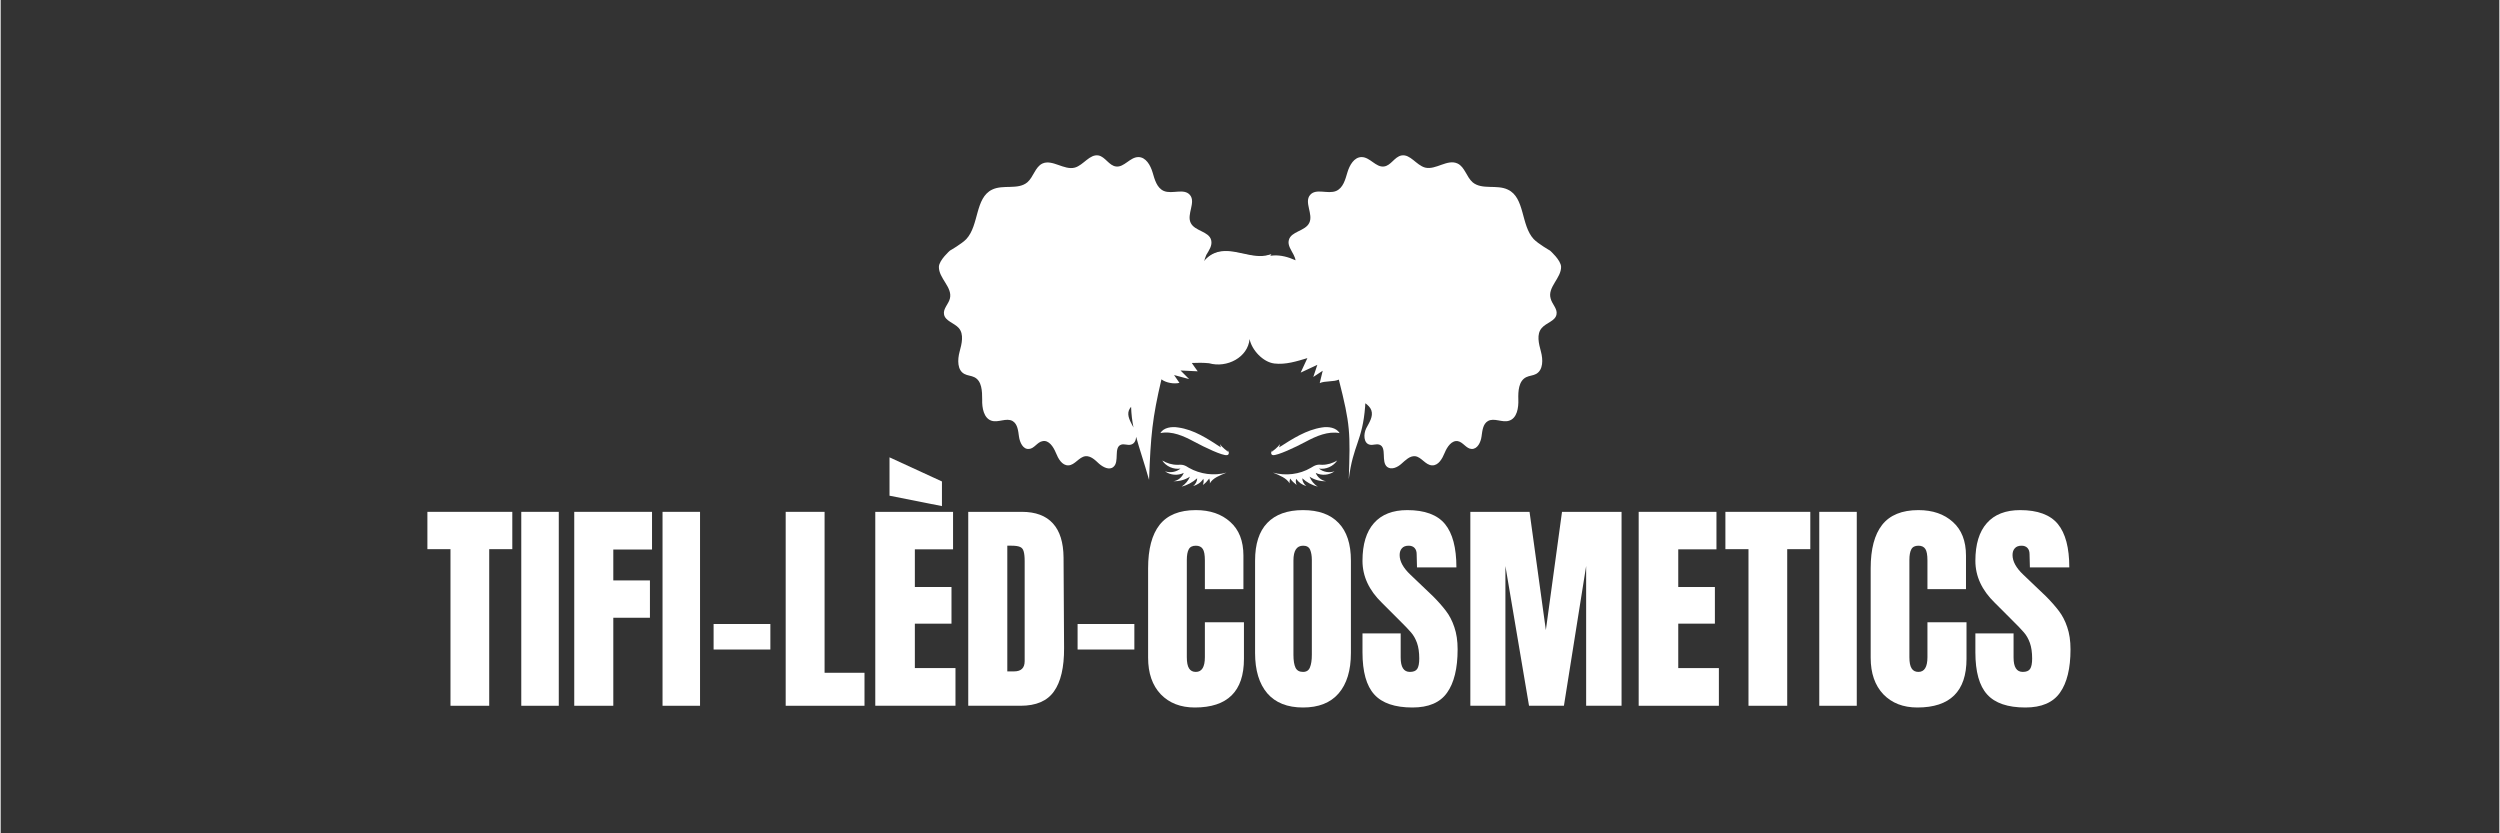 <svg xmlns="http://www.w3.org/2000/svg" xmlns:xlink="http://www.w3.org/1999/xlink" width="300" zoomAndPan="magnify" viewBox="0 0 224.88 75" height="100" preserveAspectRatio="xMidYMid meet" version="1.0"><rect x="0" y="0" width="224.88" height="75" fill="#333333" stroke="none"/><defs><g/><clipPath id="10557d4fd7"><path d="M 84.418 13.828 L 140.637 13.828 L 140.637 43.812 L 84.418 43.812 Z M 84.418 13.828 " clip-rule="nonzero"/></clipPath><clipPath id="e063578a22"><path d="M 114 41 L 121 41 L 121 43.812 L 114 43.812 Z M 114 41 " clip-rule="nonzero"/></clipPath><clipPath id="3257375dcb"><path d="M 104 41 L 111 41 L 111 43.812 L 104 43.812 Z M 104 41 " clip-rule="nonzero"/></clipPath></defs><g fill="#ffffff" fill-opacity="1"><g transform="translate(38.203, 63.519)"><g><path d="M 2.281 0 L 2.281 -14.094 L 0.203 -14.094 L 0.203 -17.453 L 7.844 -17.453 L 7.844 -14.094 L 5.766 -14.094 L 5.766 0 Z M 2.281 0 "/></g></g></g><g fill="#ffffff" fill-opacity="1"><g transform="translate(46.246, 63.519)"><g><path d="M 0.609 0 L 0.609 -17.453 L 3.984 -17.453 L 3.984 0 Z M 0.609 0 "/></g></g></g><g fill="#ffffff" fill-opacity="1"><g transform="translate(50.856, 63.519)"><g><path d="M 0.766 0 L 0.766 -17.453 L 7.766 -17.453 L 7.766 -14.062 L 4.281 -14.062 L 4.281 -11.281 L 7.578 -11.281 L 7.578 -7.922 L 4.281 -7.922 L 4.281 0 Z M 0.766 0 "/></g></g></g><g fill="#ffffff" fill-opacity="1"><g transform="translate(58.959, 63.519)"><g><path d="M 0.609 0 L 0.609 -17.453 L 3.984 -17.453 L 3.984 0 Z M 0.609 0 "/></g></g></g><g fill="#ffffff" fill-opacity="1"><g transform="translate(63.57, 63.519)"><g><path d="M 0.594 -5.062 L 0.594 -7.359 L 5.703 -7.359 L 5.703 -5.062 Z M 0.594 -5.062 "/></g></g></g><g fill="#ffffff" fill-opacity="1"><g transform="translate(69.886, 63.519)"><g><path d="M 0.766 0 L 0.766 -17.453 L 4.266 -17.453 L 4.266 -2.969 L 7.859 -2.969 L 7.859 0 Z M 0.766 0 "/></g></g></g><g fill="#ffffff" fill-opacity="1"><g transform="translate(77.949, 63.519)"><g><path d="M 0.766 0 L 0.766 -17.453 L 7.766 -17.453 L 7.766 -14.078 L 4.328 -14.078 L 4.328 -10.688 L 7.625 -10.688 L 7.625 -7.391 L 4.328 -7.391 L 4.328 -3.391 L 7.984 -3.391 L 7.984 0 Z M 6.766 -17.969 L 2.047 -18.906 L 2.047 -22.359 L 6.766 -20.188 Z M 6.766 -17.969 "/></g></g></g><g fill="#ffffff" fill-opacity="1"><g transform="translate(86.316, 63.519)"><g><path d="M 0.766 -17.453 L 5.594 -17.453 C 6.832 -17.453 7.766 -17.102 8.391 -16.406 C 9.016 -15.719 9.332 -14.695 9.344 -13.344 L 9.391 -5.188 C 9.398 -3.457 9.098 -2.16 8.484 -1.297 C 7.879 -0.43 6.875 0 5.469 0 L 0.766 0 Z M 4.891 -3.094 C 5.523 -3.094 5.844 -3.398 5.844 -4.016 L 5.844 -13.016 C 5.844 -13.41 5.812 -13.707 5.75 -13.906 C 5.695 -14.102 5.586 -14.234 5.422 -14.297 C 5.266 -14.367 5.016 -14.406 4.672 -14.406 L 4.281 -14.406 L 4.281 -3.094 Z M 4.891 -3.094 "/></g></g></g><g fill="#ffffff" fill-opacity="1"><g transform="translate(96.329, 63.519)"><g><path d="M 0.594 -5.062 L 0.594 -7.359 L 5.703 -7.359 L 5.703 -5.062 Z M 0.594 -5.062 "/></g></g></g><g fill="#ffffff" fill-opacity="1"><g transform="translate(102.645, 63.519)"><g><path d="M 4.828 0.156 C 3.555 0.156 2.535 -0.238 1.766 -1.031 C 1.004 -1.832 0.625 -2.93 0.625 -4.328 L 0.625 -12.375 C 0.625 -14.102 0.969 -15.406 1.656 -16.281 C 2.352 -17.164 3.441 -17.609 4.922 -17.609 C 6.203 -17.609 7.234 -17.254 8.016 -16.547 C 8.805 -15.848 9.203 -14.836 9.203 -13.516 L 9.203 -10.5 L 5.734 -10.5 L 5.734 -13.078 C 5.734 -13.578 5.672 -13.922 5.547 -14.109 C 5.422 -14.305 5.211 -14.406 4.922 -14.406 C 4.609 -14.406 4.395 -14.297 4.281 -14.078 C 4.164 -13.859 4.109 -13.539 4.109 -13.125 L 4.109 -4.375 C 4.109 -3.906 4.176 -3.566 4.312 -3.359 C 4.445 -3.148 4.648 -3.047 4.922 -3.047 C 5.461 -3.047 5.734 -3.488 5.734 -4.375 L 5.734 -7.516 L 9.25 -7.516 L 9.25 -4.219 C 9.25 -1.301 7.773 0.156 4.828 0.156 Z M 4.828 0.156 "/></g></g></g><g fill="#ffffff" fill-opacity="1"><g transform="translate(112.272, 63.519)"><g><path d="M 4.938 0.156 C 3.531 0.156 2.457 -0.27 1.719 -1.125 C 0.988 -1.988 0.625 -3.195 0.625 -4.75 L 0.625 -13.062 C 0.625 -14.562 0.988 -15.691 1.719 -16.453 C 2.457 -17.223 3.531 -17.609 4.938 -17.609 C 6.344 -17.609 7.41 -17.223 8.141 -16.453 C 8.879 -15.691 9.25 -14.562 9.25 -13.062 L 9.25 -4.75 C 9.25 -3.176 8.879 -1.961 8.141 -1.109 C 7.41 -0.266 6.344 0.156 4.938 0.156 Z M 4.938 -3.047 C 5.25 -3.047 5.457 -3.18 5.562 -3.453 C 5.676 -3.723 5.734 -4.102 5.734 -4.594 L 5.734 -13.125 C 5.734 -13.5 5.68 -13.805 5.578 -14.047 C 5.473 -14.285 5.266 -14.406 4.953 -14.406 C 4.367 -14.406 4.078 -13.961 4.078 -13.078 L 4.078 -4.578 C 4.078 -4.066 4.141 -3.68 4.266 -3.422 C 4.391 -3.172 4.613 -3.047 4.938 -3.047 Z M 4.938 -3.047 "/></g></g></g><g fill="#ffffff" fill-opacity="1"><g transform="translate(122.142, 63.519)"><g><path d="M 4.922 0.156 C 3.336 0.156 2.191 -0.234 1.484 -1.016 C 0.773 -1.797 0.422 -3.062 0.422 -4.812 L 0.422 -6.516 L 3.859 -6.516 L 3.859 -4.344 C 3.859 -3.477 4.133 -3.047 4.688 -3.047 C 5 -3.047 5.219 -3.133 5.344 -3.312 C 5.469 -3.5 5.531 -3.812 5.531 -4.25 C 5.531 -4.812 5.461 -5.281 5.328 -5.656 C 5.191 -6.031 5.016 -6.344 4.797 -6.594 C 4.586 -6.844 4.211 -7.234 3.672 -7.766 L 2.172 -9.266 C 1.004 -10.398 0.422 -11.66 0.422 -13.047 C 0.422 -14.535 0.766 -15.664 1.453 -16.438 C 2.141 -17.219 3.141 -17.609 4.453 -17.609 C 6.023 -17.609 7.156 -17.191 7.844 -16.359 C 8.531 -15.523 8.875 -14.223 8.875 -12.453 L 5.328 -12.453 L 5.297 -13.656 C 5.297 -13.883 5.234 -14.066 5.109 -14.203 C 4.984 -14.336 4.805 -14.406 4.578 -14.406 C 4.305 -14.406 4.102 -14.328 3.969 -14.172 C 3.832 -14.023 3.766 -13.82 3.766 -13.562 C 3.766 -13 4.086 -12.41 4.734 -11.797 L 6.766 -9.859 C 7.234 -9.391 7.625 -8.945 7.938 -8.531 C 8.25 -8.125 8.5 -7.641 8.688 -7.078 C 8.883 -6.516 8.984 -5.848 8.984 -5.078 C 8.984 -3.359 8.664 -2.055 8.031 -1.172 C 7.406 -0.285 6.367 0.156 4.922 0.156 Z M 4.922 0.156 "/></g></g></g><g fill="#ffffff" fill-opacity="1"><g transform="translate(131.505, 63.519)"><g><path d="M 0.766 0 L 0.766 -17.453 L 6.094 -17.453 L 7.562 -6.812 L 9.016 -17.453 L 14.375 -17.453 L 14.375 0 L 11.188 0 L 11.188 -12.578 L 9.188 0 L 6.047 0 L 3.922 -12.578 L 3.922 0 Z M 0.766 0 "/></g></g></g><g fill="#ffffff" fill-opacity="1"><g transform="translate(146.655, 63.519)"><g><path d="M 0.766 0 L 0.766 -17.453 L 7.766 -17.453 L 7.766 -14.078 L 4.328 -14.078 L 4.328 -10.688 L 7.625 -10.688 L 7.625 -7.391 L 4.328 -7.391 L 4.328 -3.391 L 7.984 -3.391 L 7.984 0 Z M 0.766 0 "/></g></g></g><g fill="#ffffff" fill-opacity="1"><g transform="translate(155.023, 63.519)"><g><path d="M 2.281 0 L 2.281 -14.094 L 0.203 -14.094 L 0.203 -17.453 L 7.844 -17.453 L 7.844 -14.094 L 5.766 -14.094 L 5.766 0 Z M 2.281 0 "/></g></g></g><g fill="#ffffff" fill-opacity="1"><g transform="translate(163.065, 63.519)"><g><path d="M 0.609 0 L 0.609 -17.453 L 3.984 -17.453 L 3.984 0 Z M 0.609 0 "/></g></g></g><g fill="#ffffff" fill-opacity="1"><g transform="translate(167.676, 63.519)"><g><path d="M 4.828 0.156 C 3.555 0.156 2.535 -0.238 1.766 -1.031 C 1.004 -1.832 0.625 -2.93 0.625 -4.328 L 0.625 -12.375 C 0.625 -14.102 0.969 -15.406 1.656 -16.281 C 2.352 -17.164 3.441 -17.609 4.922 -17.609 C 6.203 -17.609 7.234 -17.254 8.016 -16.547 C 8.805 -15.848 9.203 -14.836 9.203 -13.516 L 9.203 -10.5 L 5.734 -10.5 L 5.734 -13.078 C 5.734 -13.578 5.672 -13.922 5.547 -14.109 C 5.422 -14.305 5.211 -14.406 4.922 -14.406 C 4.609 -14.406 4.395 -14.297 4.281 -14.078 C 4.164 -13.859 4.109 -13.539 4.109 -13.125 L 4.109 -4.375 C 4.109 -3.906 4.176 -3.566 4.312 -3.359 C 4.445 -3.148 4.648 -3.047 4.922 -3.047 C 5.461 -3.047 5.734 -3.488 5.734 -4.375 L 5.734 -7.516 L 9.25 -7.516 L 9.25 -4.219 C 9.25 -1.301 7.773 0.156 4.828 0.156 Z M 4.828 0.156 "/></g></g></g><g fill="#ffffff" fill-opacity="1"><g transform="translate(177.302, 63.519)"><g><path d="M 4.922 0.156 C 3.336 0.156 2.191 -0.234 1.484 -1.016 C 0.773 -1.797 0.422 -3.062 0.422 -4.812 L 0.422 -6.516 L 3.859 -6.516 L 3.859 -4.344 C 3.859 -3.477 4.133 -3.047 4.688 -3.047 C 5 -3.047 5.219 -3.133 5.344 -3.312 C 5.469 -3.5 5.531 -3.812 5.531 -4.25 C 5.531 -4.812 5.461 -5.281 5.328 -5.656 C 5.191 -6.031 5.016 -6.344 4.797 -6.594 C 4.586 -6.844 4.211 -7.234 3.672 -7.766 L 2.172 -9.266 C 1.004 -10.398 0.422 -11.66 0.422 -13.047 C 0.422 -14.535 0.766 -15.664 1.453 -16.438 C 2.141 -17.219 3.141 -17.609 4.453 -17.609 C 6.023 -17.609 7.156 -17.191 7.844 -16.359 C 8.531 -15.523 8.875 -14.223 8.875 -12.453 L 5.328 -12.453 L 5.297 -13.656 C 5.297 -13.883 5.234 -14.066 5.109 -14.203 C 4.984 -14.336 4.805 -14.406 4.578 -14.406 C 4.305 -14.406 4.102 -14.328 3.969 -14.172 C 3.832 -14.023 3.766 -13.82 3.766 -13.562 C 3.766 -13 4.086 -12.41 4.734 -11.797 L 6.766 -9.859 C 7.234 -9.391 7.625 -8.945 7.938 -8.531 C 8.25 -8.125 8.5 -7.641 8.688 -7.078 C 8.883 -6.516 8.984 -5.848 8.984 -5.078 C 8.984 -3.359 8.664 -2.055 8.031 -1.172 C 7.406 -0.285 6.367 0.156 4.922 0.156 Z M 4.922 0.156 "/></g></g></g><g clip-path="url(#10557d4fd7)"><path fill="#ffffff" d="M 140.438 24.008 C 140.414 23.402 139.445 22.555 139.445 22.555 C 139.445 22.555 138.383 21.949 137.969 21.516 C 136.809 20.258 137.195 17.789 135.648 17.066 C 134.656 16.582 133.328 17.113 132.48 16.41 C 131.922 15.93 131.777 15.031 131.125 14.719 C 130.207 14.281 129.164 15.324 128.199 15.082 C 127.398 14.863 126.867 13.848 126.07 13.992 C 125.441 14.113 125.125 14.91 124.496 14.984 C 123.773 15.082 123.238 14.137 122.488 14.137 C 121.812 14.137 121.402 14.863 121.207 15.516 C 121.016 16.168 120.82 16.918 120.191 17.188 C 119.441 17.5 118.379 16.918 117.848 17.547 C 117.289 18.203 118.16 19.289 117.773 20.062 C 117.41 20.812 116.129 20.812 115.934 21.613 C 115.812 22.07 116.152 22.508 116.371 22.941 C 116.441 23.086 116.516 23.258 116.539 23.426 C 115.211 22.82 113.855 22.75 112.816 23.789 C 111.629 22.727 109.816 22.918 108.316 23.594 C 108.34 23.379 108.414 23.137 108.508 22.941 C 108.75 22.531 109.066 22.098 108.945 21.613 C 108.75 20.812 107.469 20.812 107.105 20.062 C 106.719 19.289 107.59 18.203 107.035 17.547 C 106.5 16.918 105.438 17.5 104.688 17.188 C 104.059 16.918 103.863 16.168 103.672 15.516 C 103.477 14.863 103.066 14.137 102.391 14.137 C 101.641 14.137 101.109 15.082 100.383 14.984 C 99.754 14.91 99.414 14.113 98.809 13.992 C 98.012 13.848 97.453 14.863 96.68 15.082 C 95.715 15.348 94.648 14.309 93.754 14.719 C 93.102 15.031 92.957 15.93 92.398 16.41 C 91.555 17.113 90.223 16.582 89.23 17.066 C 87.684 17.816 88.07 20.258 86.91 21.516 C 86.496 21.949 85.434 22.555 85.434 22.555 C 85.434 22.555 84.465 23.402 84.441 24.008 C 84.418 25.047 85.676 25.844 85.434 26.859 C 85.312 27.367 84.805 27.781 84.902 28.289 C 85 28.895 85.82 29.062 86.23 29.523 C 86.715 30.078 86.496 30.949 86.305 31.648 C 86.109 32.375 86.086 33.32 86.738 33.656 C 87.004 33.805 87.344 33.805 87.633 33.949 C 88.312 34.285 88.336 35.207 88.336 35.957 C 88.312 36.707 88.48 37.648 89.184 37.867 C 89.789 38.059 90.512 37.578 91.07 37.891 C 91.527 38.156 91.578 38.785 91.648 39.293 C 91.723 39.824 92.012 40.453 92.543 40.406 C 93.027 40.383 93.293 39.777 93.777 39.703 C 94.336 39.586 94.746 40.215 94.965 40.746 C 95.18 41.277 95.52 41.906 96.102 41.883 C 96.68 41.859 97.043 41.133 97.625 41.059 C 98.109 41.012 98.496 41.398 98.859 41.738 C 99.223 42.051 99.777 42.34 100.141 42.027 C 100.719 41.566 100.141 40.262 100.84 40.02 C 101.109 39.922 101.422 40.094 101.711 40.02 C 102.027 39.945 102.172 39.656 102.195 39.316 C 102.484 40.406 102.898 41.566 103.355 43.188 C 103.504 39.172 103.648 37.648 104.469 34.141 C 104.879 34.457 105.605 34.578 106.09 34.457 L 105.605 33.754 C 106.066 33.875 106.5 33.996 106.961 34.117 C 106.695 33.852 106.453 33.609 106.188 33.344 C 106.695 33.367 107.227 33.391 107.734 33.418 C 107.566 33.176 107.371 32.934 107.203 32.668 C 107.711 32.641 108.242 32.641 108.75 32.691 C 110.371 33.148 112.258 32.16 112.402 30.512 C 112.598 31.504 113.613 32.594 114.629 32.715 C 115.645 32.836 116.637 32.52 117.605 32.23 C 117.41 32.668 117.191 33.102 117 33.535 C 117.508 33.297 117.992 33.078 118.5 32.836 L 118.137 33.926 C 118.426 33.73 118.691 33.562 118.984 33.367 C 118.887 33.73 118.812 34.117 118.715 34.48 C 119.176 34.262 119.973 34.383 120.434 34.164 C 121.473 38.254 121.473 38.906 121.328 43.141 C 121.715 39.996 122.562 39.73 122.805 36.562 C 122.805 36.465 122.805 36.391 122.828 36.293 C 123.047 36.465 123.266 36.656 123.359 36.922 C 123.555 37.48 123.168 38.035 122.902 38.543 C 122.637 39.074 122.66 39.898 123.215 40.02 C 123.504 40.094 123.797 39.922 124.086 40.02 C 124.789 40.262 124.207 41.566 124.789 42.027 C 125.176 42.316 125.73 42.051 126.07 41.738 C 126.434 41.422 126.82 41.012 127.305 41.059 C 127.883 41.133 128.223 41.859 128.828 41.883 C 129.406 41.906 129.746 41.277 129.965 40.746 C 130.184 40.215 130.594 39.609 131.148 39.703 C 131.633 39.801 131.898 40.383 132.383 40.406 C 132.914 40.43 133.207 39.801 133.277 39.293 C 133.352 38.762 133.398 38.156 133.859 37.891 C 134.414 37.578 135.141 38.059 135.746 37.867 C 136.473 37.648 136.617 36.707 136.59 35.957 C 136.566 35.207 136.617 34.285 137.293 33.949 C 137.582 33.805 137.922 33.805 138.188 33.656 C 138.84 33.297 138.816 32.352 138.625 31.648 C 138.43 30.926 138.211 30.078 138.695 29.523 C 139.105 29.039 139.93 28.895 140.027 28.289 C 140.125 27.781 139.617 27.367 139.496 26.859 C 139.203 25.844 140.461 25.023 140.438 24.008 Z M 101.543 36.922 C 101.59 36.801 101.664 36.707 101.738 36.609 C 101.762 37.285 101.832 37.867 101.953 38.473 C 101.688 37.965 101.348 37.43 101.543 36.922 Z M 101.543 36.922 " fill-opacity="1" fill-rule="nonzero"/></g><path fill="#ffffff" d="M 118.91 38.473 C 117.508 38.688 116.273 39.488 115.062 40.262 C 115.09 40.164 115.113 40.066 115.137 39.973 C 114.918 40.285 114.484 40.602 114.387 40.672 C 114.41 40.625 114.41 40.574 114.461 40.504 C 114.312 40.648 114.289 40.938 114.508 40.961 C 114.895 41.012 116.516 40.262 117.457 39.754 C 118.402 39.246 119.465 38.785 120.508 38.98 C 120.191 38.473 119.492 38.375 118.91 38.473 Z M 118.91 38.473 " fill-opacity="1" fill-rule="nonzero"/><path fill="#ffffff" d="M 110.492 40.672 C 110.395 40.602 109.938 40.285 109.742 39.973 C 109.766 40.066 109.793 40.164 109.816 40.262 C 108.629 39.488 107.395 38.664 105.969 38.473 C 105.391 38.375 104.664 38.473 104.371 38.98 C 105.414 38.762 106.477 39.246 107.422 39.754 C 108.363 40.262 109.984 41.035 110.371 40.961 C 110.59 40.938 110.566 40.648 110.422 40.504 C 110.469 40.602 110.469 40.625 110.492 40.672 Z M 110.492 40.672 " fill-opacity="1" fill-rule="nonzero"/><g clip-path="url(#e063578a22)"><path fill="#ffffff" d="M 118.402 41.859 C 118.234 41.906 118.086 42.004 117.918 42.102 C 116.902 42.703 115.645 42.848 114.508 42.535 C 115.137 42.801 115.719 43.02 116.008 43.504 C 115.984 43.359 116.008 43.211 116.055 43.066 C 116.199 43.285 116.418 43.477 116.637 43.648 C 116.562 43.477 116.539 43.285 116.59 43.09 C 116.805 43.406 117.145 43.648 117.508 43.746 C 117.289 43.574 117.145 43.309 117.145 43.043 C 117.531 43.406 118.016 43.672 118.547 43.793 C 118.207 43.598 117.941 43.262 117.797 42.898 C 118.234 43.188 118.766 43.332 119.297 43.309 C 118.887 43.262 118.5 42.945 118.355 42.559 C 118.887 42.824 119.562 42.777 120.047 42.414 C 119.586 42.582 119.031 42.488 118.645 42.172 C 119.273 42.27 119.926 41.98 120.289 41.445 C 119.879 41.688 119.418 41.832 118.934 41.832 C 118.766 41.809 118.57 41.809 118.402 41.859 Z M 118.402 41.859 " fill-opacity="1" fill-rule="nonzero"/></g><g clip-path="url(#3257375dcb)"><path fill="#ffffff" d="M 106.938 42.102 C 106.793 42.004 106.621 41.906 106.453 41.859 C 106.285 41.809 106.09 41.832 105.898 41.832 C 105.414 41.832 104.953 41.688 104.543 41.445 C 104.883 41.98 105.559 42.27 106.188 42.172 C 105.801 42.488 105.242 42.582 104.785 42.414 C 105.27 42.777 105.945 42.824 106.477 42.559 C 106.332 42.945 105.969 43.262 105.535 43.309 C 106.066 43.332 106.598 43.188 107.035 42.898 C 106.887 43.262 106.621 43.574 106.285 43.793 C 106.793 43.672 107.277 43.406 107.688 43.043 C 107.688 43.309 107.543 43.574 107.324 43.746 C 107.688 43.648 108.023 43.43 108.242 43.09 C 108.293 43.285 108.266 43.477 108.195 43.648 C 108.414 43.504 108.605 43.285 108.773 43.066 C 108.824 43.211 108.848 43.359 108.824 43.504 C 109.113 42.996 109.719 42.801 110.324 42.535 C 109.211 42.848 107.953 42.68 106.938 42.102 Z M 106.938 42.102 " fill-opacity="1" fill-rule="nonzero"/></g><path fill="#ffffff" d="M 101.953 32.617 L 101.953 32.57 C 101.711 31.48 102.148 29.207 102.777 28.359 C 103.793 27.008 105.801 26.062 108.145 25.797 C 109.766 25.629 111.098 25.676 112.523 25.965 C 113.758 26.23 115.234 26.91 116.176 27.684 C 117.145 28.48 117.484 30.246 117.387 31.047 L 117.387 31.094 L 117.363 31.07 C 115.355 28.625 112.695 27.297 109.672 27.199 C 106.816 27.102 103.816 29.207 102.68 31.191 C 102.656 31.215 102.605 31.312 102.559 31.457 C 102.414 31.746 102.195 32.23 102.004 32.594 Z M 109.91 25.723 C 109.355 25.723 108.773 25.75 108.145 25.82 C 105.801 26.086 103.816 27.031 102.801 28.387 C 102.172 29.207 101.738 31.434 101.953 32.52 C 102.148 32.16 102.367 31.699 102.484 31.434 C 102.559 31.289 102.582 31.191 102.605 31.168 C 103.188 30.176 104.227 29.16 105.461 28.387 C 106.84 27.539 108.316 27.102 109.645 27.152 C 112.645 27.246 115.305 28.578 117.336 30.996 C 117.41 30.199 117.07 28.48 116.129 27.73 C 115.184 26.957 113.711 26.281 112.477 26.016 C 111.629 25.82 110.781 25.723 109.91 25.723 Z M 109.91 25.723 " fill-opacity="1" fill-rule="nonzero"/><path fill="#ffffff" d="M 109.355 27.055 C 109.188 27.055 109.016 27.031 108.848 27.008 C 108.098 26.836 107.492 26.23 107.324 25.508 C 107.734 24.418 108.219 23.305 109.211 22.871 C 110.008 22.508 110.93 22.699 111.773 22.895 C 112.547 23.062 113.371 23.234 114.121 23.016 L 114.168 22.992 L 114.145 23.039 C 113.324 24.344 112.379 25.82 110.902 26.621 C 110.539 26.812 109.961 27.055 109.355 27.055 Z M 107.371 25.48 C 107.516 26.207 108.121 26.789 108.871 26.957 C 109.672 27.129 110.445 26.836 110.93 26.57 C 112.379 25.797 113.297 24.32 114.121 23.039 C 113.371 23.234 112.574 23.062 111.797 22.895 C 110.93 22.699 110.031 22.508 109.234 22.871 C 108.242 23.305 107.758 24.395 107.371 25.48 Z M 107.371 25.48 " fill-opacity="1" fill-rule="nonzero"/><path fill="#ffffff" d="M 98.496 31.797 L 98.594 31.676 C 98.664 31.578 98.738 31.504 98.832 31.434 C 99.367 30.852 99.656 30.078 99.922 29.328 C 100.238 28.504 100.551 27.637 101.203 27.031 C 101.688 26.57 102.391 26.328 103.113 26.328 C 103.84 26.328 104.543 26.594 105.027 27.055 C 105.316 27.32 105.27 27.902 105.121 28.312 C 104.953 28.746 104.641 29.109 104.348 29.426 C 103.477 30.391 102.512 31.359 101.277 31.383 C 101.012 31.383 100.746 31.359 100.48 31.312 C 100.285 31.289 100.09 31.262 99.875 31.238 C 99.656 31.238 99.223 31.238 98.883 31.48 C 98.809 31.555 98.738 31.648 98.641 31.723 Z M 103.09 26.379 C 102.414 26.379 101.711 26.621 101.203 27.078 C 100.551 27.684 100.238 28.531 99.945 29.352 C 99.68 30.055 99.414 30.805 98.93 31.359 C 99.27 31.191 99.656 31.168 99.852 31.191 C 100.043 31.191 100.262 31.238 100.453 31.262 C 100.719 31.312 100.988 31.336 101.227 31.336 C 102.438 31.312 103.406 30.367 104.277 29.375 C 104.566 29.039 104.883 28.699 105.051 28.289 C 105.219 27.875 105.242 27.32 104.977 27.078 C 104.469 26.621 103.77 26.379 103.09 26.379 Z M 103.09 26.379 " fill-opacity="1" fill-rule="nonzero"/><path fill="#ffffff" d="M 105.438 29.039 C 105.414 29.039 105.414 29.039 105.438 29.039 C 105.34 29.039 105.27 28.988 105.242 28.918 C 104.855 28.168 104.641 27.344 104.59 26.5 C 104.59 26.258 104.59 25.895 104.832 25.723 C 104.93 25.652 105.074 25.602 105.195 25.578 C 105.293 25.555 105.391 25.531 105.461 25.48 C 105.629 25.41 105.75 25.242 105.848 25.094 C 106.043 24.852 106.258 24.586 106.648 24.66 C 106.84 24.707 107.035 24.828 107.156 25 C 107.227 25.094 107.277 25.168 107.348 25.266 C 107.758 25.844 108.172 26.426 108.461 27.078 C 108.535 27.223 108.535 27.395 108.484 27.539 C 108.363 27.902 107.953 27.902 107.613 27.926 C 107.59 27.926 107.543 27.926 107.516 27.926 C 106.793 27.949 106.066 28.336 105.605 28.941 C 105.559 28.988 105.508 29.039 105.438 29.039 Z M 106.527 24.684 C 106.234 24.684 106.066 24.902 105.898 25.121 C 105.777 25.266 105.656 25.41 105.484 25.508 C 105.391 25.555 105.293 25.578 105.195 25.602 C 105.074 25.629 104.953 25.676 104.855 25.75 C 104.641 25.918 104.613 26.258 104.613 26.5 C 104.641 27.32 104.855 28.168 105.27 28.895 C 105.293 28.941 105.363 28.988 105.414 28.988 C 105.484 28.988 105.535 28.965 105.582 28.918 C 106.043 28.289 106.766 27.902 107.516 27.875 C 107.543 27.875 107.59 27.875 107.613 27.875 C 107.953 27.875 108.34 27.852 108.461 27.516 C 108.508 27.395 108.508 27.223 108.438 27.078 C 108.145 26.426 107.734 25.844 107.324 25.266 C 107.25 25.168 107.203 25.094 107.129 25 C 107.008 24.828 106.84 24.707 106.648 24.684 C 106.598 24.684 106.574 24.684 106.527 24.684 Z M 106.527 24.684 " fill-opacity="1" fill-rule="nonzero"/><path fill="#ffffff" d="M 102.633 31.168 C 103.742 29.23 106.742 27.078 109.645 27.152 C 112.547 27.246 115.258 28.48 117.363 31.02 C 117.457 30.246 117.121 28.48 116.152 27.684 C 115.184 26.887 113.734 26.207 112.5 25.965 C 111 25.652 109.645 25.629 108.121 25.797 C 105.969 26.039 103.863 26.91 102.777 28.359 C 102.125 29.23 101.711 31.504 101.953 32.57 C 102.246 32.039 102.582 31.262 102.633 31.168 " fill-opacity="1" fill-rule="nonzero"/><path fill="#ffffff" d="M 101.906 32.836 L 101.855 32.594 C 101.59 31.48 102.051 29.184 102.703 28.312 C 103.719 26.957 105.75 25.965 108.121 25.723 C 109.742 25.555 111.098 25.602 112.523 25.895 C 113.805 26.16 115.234 26.836 116.227 27.637 C 117.266 28.48 117.555 30.297 117.457 31.047 L 117.434 31.262 L 117.289 31.094 C 115.281 28.676 112.645 27.344 109.645 27.25 C 106.816 27.152 103.84 29.23 102.703 31.215 C 102.68 31.238 102.633 31.336 102.582 31.48 C 102.438 31.77 102.219 32.254 102.027 32.617 Z M 109.91 25.797 C 109.355 25.797 108.773 25.82 108.145 25.895 C 105.824 26.16 103.863 27.102 102.875 28.41 C 102.293 29.16 101.883 31.141 102.004 32.277 C 102.172 31.965 102.316 31.602 102.438 31.383 C 102.512 31.238 102.535 31.141 102.559 31.117 C 103.141 30.102 104.18 29.086 105.438 28.312 C 106.816 27.465 108.316 27.008 109.672 27.055 C 112.645 27.152 115.281 28.434 117.289 30.781 C 117.289 29.957 116.949 28.457 116.105 27.758 C 115.16 26.98 113.711 26.305 112.5 26.062 C 111.629 25.895 110.781 25.797 109.91 25.797 Z M 109.91 25.797 " fill-opacity="1" fill-rule="nonzero"/><path fill="#ffffff" d="M 107.348 25.48 C 107.734 24.441 108.219 23.281 109.234 22.848 C 110.758 22.168 112.547 23.449 114.145 22.992 C 113.273 24.371 112.355 25.797 110.93 26.57 C 110.301 26.91 109.551 27.102 108.848 26.957 C 108.145 26.812 107.516 26.258 107.348 25.48 " fill-opacity="1" fill-rule="nonzero"/><path fill="#ffffff" d="M 109.355 27.129 C 109.188 27.129 109.016 27.102 108.848 27.078 C 108.074 26.91 107.422 26.281 107.277 25.531 L 107.277 25.48 C 107.688 24.371 108.172 23.258 109.211 22.797 C 110.031 22.434 110.953 22.629 111.824 22.82 C 112.598 22.992 113.395 23.16 114.121 22.941 L 114.363 22.871 L 114.242 23.086 C 113.418 24.395 112.477 25.895 110.977 26.691 C 110.566 26.887 109.984 27.129 109.355 27.129 Z M 107.445 25.508 C 107.59 26.184 108.172 26.738 108.871 26.887 C 109.645 27.055 110.395 26.766 110.879 26.5 C 112.258 25.75 113.152 24.395 113.953 23.137 C 113.25 23.281 112.5 23.113 111.773 22.965 C 110.879 22.773 110.031 22.605 109.258 22.941 C 108.316 23.355 107.832 24.441 107.445 25.508 Z M 107.445 25.508 " fill-opacity="1" fill-rule="nonzero"/><path fill="#ffffff" d="M 104.977 27.078 C 103.961 26.137 102.219 26.137 101.18 27.078 C 99.875 28.289 99.922 30.539 98.594 31.699 C 98.859 31.312 99.391 31.215 99.852 31.238 C 100.309 31.262 100.77 31.383 101.227 31.383 C 102.484 31.359 103.453 30.344 104.277 29.426 C 104.566 29.086 104.883 28.746 105.051 28.336 C 105.219 27.875 105.242 27.32 104.977 27.078 " fill-opacity="1" fill-rule="nonzero"/><path fill="#ffffff" d="M 98.059 32.277 L 98.52 31.625 C 98.594 31.531 98.664 31.457 98.762 31.383 C 99.27 30.828 99.559 30.055 99.824 29.305 C 100.141 28.457 100.453 27.586 101.109 26.98 C 101.617 26.523 102.316 26.258 103.066 26.258 C 103.816 26.258 104.52 26.523 105.027 26.98 C 105.34 27.273 105.293 27.875 105.121 28.312 C 104.953 28.746 104.613 29.109 104.348 29.449 C 103.453 30.441 102.484 31.41 101.227 31.434 C 100.961 31.434 100.695 31.41 100.43 31.359 C 100.238 31.336 100.043 31.312 99.852 31.289 C 99.656 31.289 99.223 31.289 98.906 31.504 C 98.832 31.578 98.762 31.648 98.664 31.723 Z M 99.73 31.117 C 99.777 31.117 99.801 31.117 99.852 31.117 C 100.043 31.117 100.262 31.168 100.453 31.191 C 100.695 31.238 100.961 31.262 101.227 31.262 C 102.414 31.238 103.355 30.297 104.227 29.328 C 104.52 29.016 104.832 28.676 104.977 28.266 C 105.121 27.875 105.148 27.344 104.93 27.129 C 103.961 26.207 102.246 26.207 101.277 27.129 C 100.648 27.707 100.332 28.555 100.043 29.375 C 99.801 30.004 99.559 30.66 99.195 31.191 C 99.316 31.141 99.512 31.117 99.73 31.117 Z M 99.73 31.117 " fill-opacity="1" fill-rule="nonzero"/><path fill="#ffffff" d="M 105.801 25.168 C 106.02 24.902 106.211 24.586 106.648 24.66 C 106.84 24.707 107.035 24.828 107.156 25 C 107.613 25.676 108.121 26.328 108.461 27.078 C 108.535 27.223 108.535 27.367 108.484 27.516 C 108.34 27.902 107.879 27.875 107.516 27.875 C 106.766 27.902 106.02 28.312 105.582 28.918 C 105.484 29.039 105.316 29.016 105.242 28.895 C 104.855 28.145 104.641 27.32 104.59 26.473 C 104.59 26.184 104.613 25.871 104.832 25.699 C 104.977 25.578 105.195 25.555 105.363 25.508 " fill-opacity="1" fill-rule="nonzero"/><path fill="#ffffff" d="M 105.438 29.109 C 105.414 29.109 105.414 29.109 105.438 29.109 C 105.316 29.109 105.219 29.039 105.172 28.965 C 104.785 28.215 104.543 27.367 104.52 26.523 C 104.52 26.258 104.52 25.895 104.785 25.676 C 104.906 25.578 105.027 25.555 105.172 25.508 C 105.242 25.48 105.293 25.48 105.34 25.457 L 105.414 25.629 C 105.34 25.652 105.293 25.676 105.219 25.676 C 105.098 25.699 104.977 25.75 104.906 25.797 C 104.762 25.918 104.688 26.137 104.711 26.5 C 104.734 27.32 104.953 28.145 105.34 28.867 C 105.363 28.895 105.391 28.918 105.438 28.918 C 105.484 28.918 105.508 28.895 105.535 28.867 C 105.992 28.238 106.766 27.828 107.543 27.805 C 107.566 27.805 107.613 27.805 107.637 27.805 C 108.023 27.805 108.316 27.781 108.414 27.516 C 108.461 27.395 108.438 27.273 108.387 27.152 C 108.098 26.5 107.688 25.918 107.301 25.363 C 107.227 25.266 107.18 25.191 107.105 25.094 C 106.984 24.949 106.84 24.828 106.672 24.805 C 106.332 24.734 106.164 24.949 105.992 25.191 C 105.969 25.215 105.945 25.242 105.922 25.266 L 105.777 25.145 C 105.801 25.121 105.824 25.094 105.848 25.07 C 106.043 24.828 106.285 24.539 106.719 24.613 C 106.938 24.66 107.129 24.781 107.277 24.973 C 107.348 25.07 107.395 25.145 107.469 25.242 C 107.879 25.82 108.293 26.402 108.582 27.055 C 108.652 27.223 108.652 27.418 108.605 27.562 C 108.461 27.973 108.023 27.973 107.664 27.996 C 107.637 27.996 107.59 27.996 107.566 27.996 C 106.863 28.023 106.137 28.41 105.703 28.988 C 105.605 29.062 105.535 29.109 105.438 29.109 Z M 105.438 29.109 " fill-opacity="1" fill-rule="nonzero"/><path fill="#ffffff" d="M 106.379 26.789 C 105.992 26.668 105.824 26.715 105.582 26.328 C 105.438 26.086 105.363 25.797 105.363 25.508 C 105.391 25.508 105.414 25.48 105.461 25.457 C 105.582 25.387 105.703 25.266 105.801 25.168 C 105.824 25.242 105.824 25.336 105.824 25.41 C 105.871 26.039 105.945 26.328 106.379 26.766 C 106.406 26.789 106.406 26.812 106.379 26.789 Z M 106.379 26.789 " fill-opacity="1" fill-rule="nonzero"/><path fill="#ffffff" d="M 106.379 26.887 C 106.379 26.887 106.355 26.887 106.355 26.887 C 106.285 26.859 106.211 26.836 106.137 26.836 C 105.898 26.766 105.727 26.738 105.508 26.402 C 105.34 26.137 105.27 25.844 105.293 25.531 L 105.293 25.457 L 105.34 25.434 C 105.363 25.434 105.391 25.41 105.414 25.41 C 105.535 25.336 105.629 25.242 105.727 25.145 L 105.824 25.023 L 105.871 25.191 C 105.898 25.266 105.898 25.363 105.922 25.434 L 105.922 25.457 C 105.969 26.086 106.043 26.328 106.453 26.738 C 106.477 26.766 106.5 26.836 106.477 26.887 C 106.453 26.887 106.43 26.887 106.379 26.887 Z M 106.332 26.836 Z M 105.484 25.578 C 105.484 25.82 105.559 26.086 105.68 26.281 C 105.824 26.523 105.945 26.57 106.137 26.621 C 105.848 26.281 105.777 25.965 105.75 25.41 L 105.75 25.387 C 105.75 25.387 105.75 25.387 105.75 25.363 C 105.68 25.434 105.605 25.48 105.535 25.531 C 105.508 25.578 105.484 25.578 105.484 25.578 Z M 105.484 25.578 " fill-opacity="1" fill-rule="nonzero"/></svg>